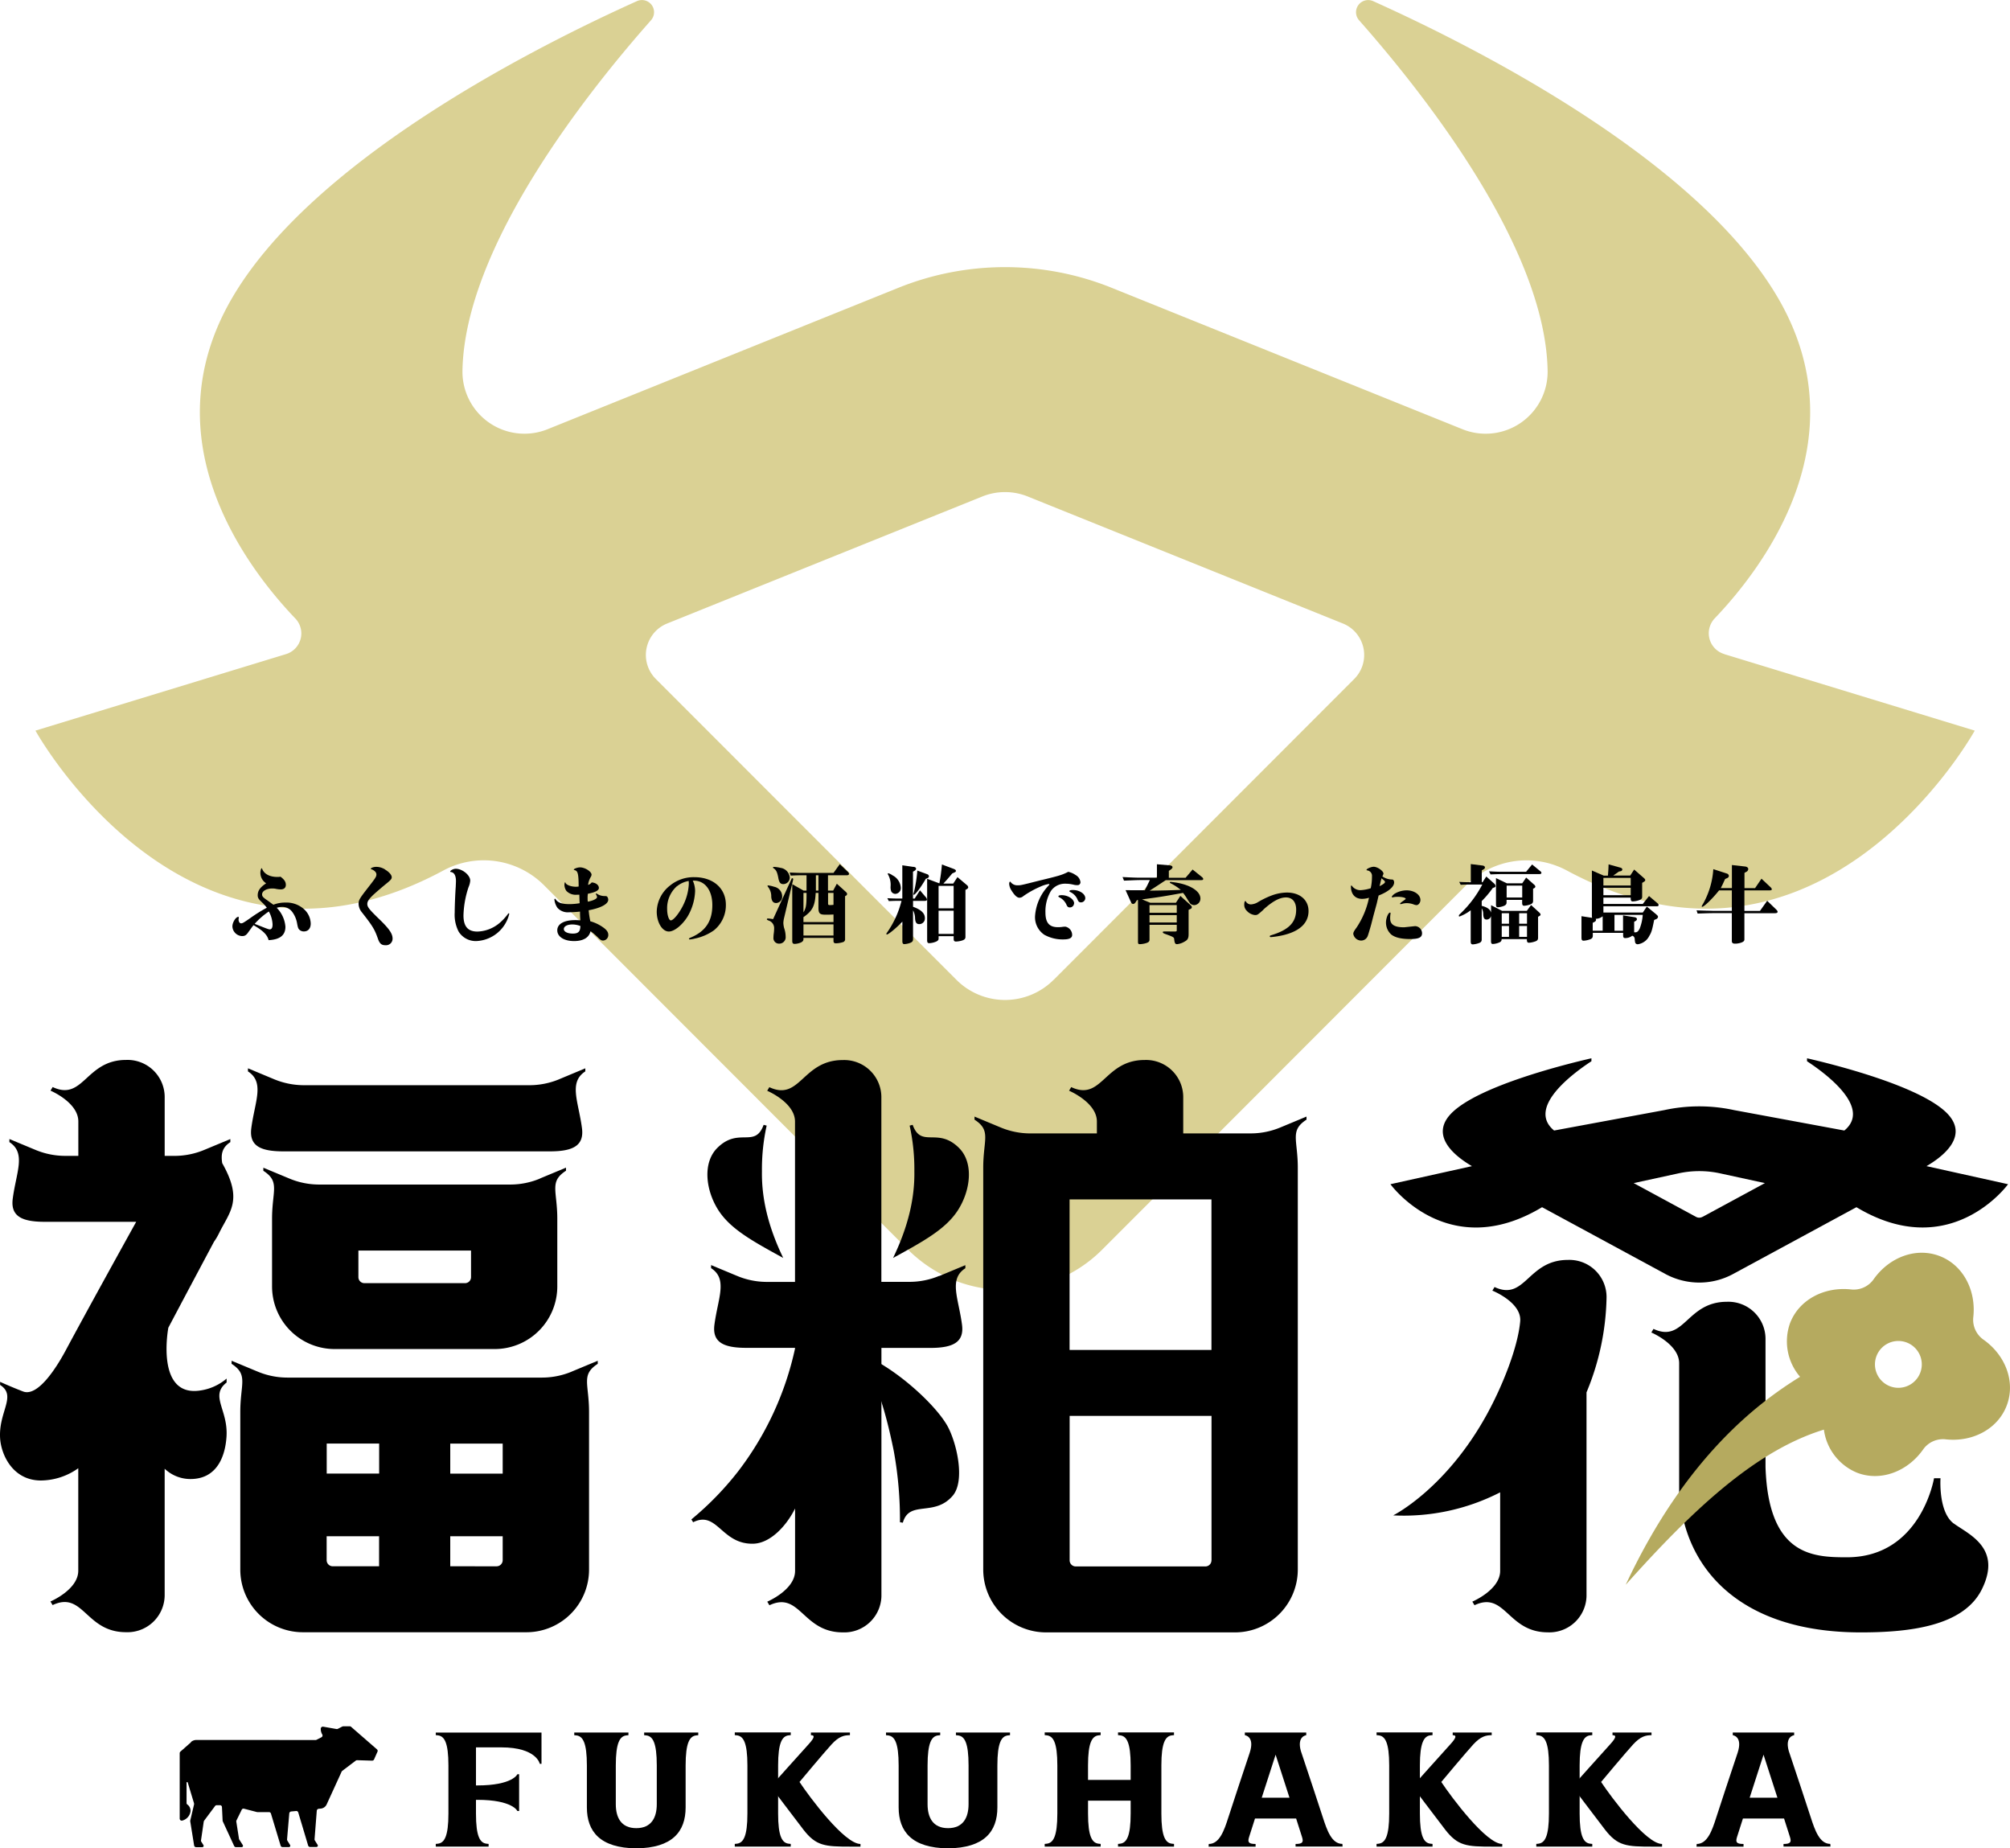 <svg xmlns="http://www.w3.org/2000/svg" width="488.556" height="449.164" viewBox="0 0 488.556 449.164">
  <g id="logo" transform="translate(0.005 -0.005)">
    <g id="グループ_21" data-name="グループ 21" transform="translate(-0.005 0.005)">
      <path id="パス_312" data-name="パス 312" d="M415.865,158.934a5.268,5.268,0,0,1-2.291-8.657c12-12.571,35.2-43.267,15.658-77.4C409.8,38.952,355.476,11.486,330.557.284a2.951,2.951,0,0,0-3.421,4.647c15.61,17.663,45.32,55.138,45.829,85.2a15.065,15.065,0,0,1-20.7,14.178L267.017,69.95a69.292,69.292,0,0,0-25.938-5.028h0a69.352,69.352,0,0,0-25.938,5.028L129.9,104.306a15.065,15.065,0,0,1-20.7-14.178c.509-30.075,30.2-67.55,45.829-85.2A2.951,2.951,0,0,0,151.6.284C126.682,11.5,72.371,38.968,52.926,72.91c-19.541,34.133,3.644,64.829,15.658,77.4a5.255,5.255,0,0,1-2.291,8.657L5.41,177.552s37.172,67.343,99.121,34.006a20.72,20.72,0,0,1,24.506,3.58l88.093,88.173a34.274,34.274,0,0,0,12.492,8.147,33.383,33.383,0,0,0,35.04-7.75l88.491-88.571a20.768,20.768,0,0,1,24.506-3.58c61.933,33.337,99.121-34.006,99.121-34.006L415.9,158.966ZM252.9,238.1a16.7,16.7,0,0,1-23.646,0L156.2,165a8.24,8.24,0,0,1,2.753-13.478l76.62-30.871a14.75,14.75,0,0,1,11.012,0l76.62,30.871A8.241,8.241,0,0,1,325.958,165l-73.04,73.1Z" transform="translate(3.206 -0.005)" fill="#dad194" fill-rule="evenodd"/>
      <g id="グループ_20" data-name="グループ 20" transform="translate(0 209.978)">
        <g id="グループ_11" data-name="グループ 11" transform="translate(56.482)">
          <path id="パス_313" data-name="パス 313" d="M36.986,144.948c0,.621.255,1.034.637,1.034.334,0,.6-.159,2.148-1.225a36,36,0,0,1,4.09-2.562,8.313,8.313,0,0,0-1.114-1.257c-.907-.843-1.1-1.162-1.1-1.782,0-1.1.6-1.941,2.053-2.9a3.02,3.02,0,0,1-1.4-2.578c0-.493.159-1.082.334-1.082.048,0,.064.048.08.111.461,1.257,1.814,2.005,3.724,2.005a3.957,3.957,0,0,0,.748-.064c.923.684,1.3,1.241,1.3,1.989,0,.7-.461,1.1-1.241,1.1a6.264,6.264,0,0,1-1.289-.159,4.239,4.239,0,0,0-.764-.064c-1.4,0-2.482.621-2.482,1.432,0,.477.223.732,1.289,1.464.875.621.907.668,1.464,1.05a7.82,7.82,0,0,1,2.88-.525,6.4,6.4,0,0,1,4.631,1.671,4.886,4.886,0,0,1,1.559,3.437c0,1.225-.668,1.91-1.671,1.91a1.569,1.569,0,0,1-1.162-.493c-.223-.271-.3-.493-.477-1.448a6.511,6.511,0,0,0-1.241-2.88A2.943,2.943,0,0,0,47.568,142a4.166,4.166,0,0,0-1.3.207,7.374,7.374,0,0,1,2.116,4.6c0,2.069-1.321,3.119-4.09,3.262-.318-1.289-1.321-2.291-3.66-3.644-.255.318-.3.366-.525.684-.143.191-.3.43-.668.923-.557.827-.907,1.05-1.591,1.05a2.459,2.459,0,0,1-2.355-2.355c0-.987.843-2.323,1.448-2.323.064,0,.1.016.1.08a.512.512,0,0,1-.016.127v.334Zm3.93,1.162c3.167,1.257,3.389,1.337,3.676,1.337.43,0,.668-.4.668-1.178a7.13,7.13,0,0,0-.907-3.167,18.178,18.178,0,0,0-3.437,2.992Z" transform="translate(-35.49 -131.582)"/>
          <path id="パス_314" data-name="パス 314" d="M61.215,133.048c.987.6,1.607,1.3,1.607,1.862,0,.414-.255.7-1.257,1.512-.907.732-2.53,2.116-3.246,2.785-1.034.987-1.432,1.575-1.432,2.2,0,.732.461,1.3,2.578,3.374,2.689,2.562,3.564,3.8,3.564,5.044a1.59,1.59,0,0,1-1.734,1.607c-.971,0-1.432-.4-1.846-1.639-.78-2.212-1.257-3.023-3.915-6.4a3.336,3.336,0,0,1-.764-2.021c0-.891.207-1.257,2.212-3.835,1.925-2.466,2.116-2.753,2.116-3.326,0-.493-.493-.987-1.225-1.241-.1-.048-.143-.064-.143-.111,0-.223.732-.477,1.337-.477a4.122,4.122,0,0,1,2.132.636Z" transform="translate(-24.09 -131.712)"/>
          <path id="パス_315" data-name="パス 315" d="M83.113,143.644a8.608,8.608,0,0,1-7.829,6.588,4.874,4.874,0,0,1-4.472-2.291,8.968,8.968,0,0,1-.955-4.631c0-1.193.1-4.153.255-6.317.016-.541.048-.987.048-1.337,0-1.337-.43-2.116-1.289-2.2-.064-.016-.111-.048-.111-.08-.016-.286.764-.7,1.353-.7,1.607,0,3.517,1.544,3.517,2.88a4.658,4.658,0,0,1-.4,1.559,23.5,23.5,0,0,0-1.241,6.89c0,2.689,1.082,3.93,3.389,3.93a8.75,8.75,0,0,0,5.172-1.91,12.637,12.637,0,0,0,2.26-2.387c.08-.111.143-.143.191-.143a.129.129,0,0,1,.111.143Z" transform="translate(-15.818 -131.534)"/>
          <path id="パス_316" data-name="パス 316" d="M90.727,139.1c-.255.016-.4.016-.557.016a3.187,3.187,0,0,1-2.562-.907,2.684,2.684,0,0,1-.493-1.448c0-.334.08-.668.159-.668.048,0,.064.016.1.127.191.509,1.353.955,2.562.955a3.186,3.186,0,0,0,.637-.064c-.016-3.167-.207-3.8-1.034-3.994-.1-.016-.143-.048-.143-.111,0-.207.907-.541,1.512-.541,1.193,0,2.8,1.018,2.8,1.782a1.321,1.321,0,0,1-.223.6,4.9,4.9,0,0,0-.621,1.878,1.667,1.667,0,0,0,.875-.6c1.018.064,1.75.637,1.75,1.353,0,.6-.891,1.05-2.673,1.4a5.952,5.952,0,0,0-.064,1.193,2.731,2.731,0,0,0,.064.732c1.4-.286,2.228-.732,2.228-1.13a1.474,1.474,0,0,0-.223-.573c-.08-.127-.08-.143-.08-.159a.157.157,0,0,1,.159-.127.253.253,0,0,1,.143.08,3.373,3.373,0,0,0,1.8.541c.4,0,.525.016.668.159a1.231,1.231,0,0,1,.255.732c0,1.05-1.814,2.021-4.758,2.562a20.93,20.93,0,0,0,.4,2.673A10,10,0,0,1,96.455,147c.907.621,1.321,1.193,1.321,1.846a1.337,1.337,0,0,1-1.257,1.4c-.4,0-.637-.143-1.1-.573a15.653,15.653,0,0,0-1.957-1.7c-.35,1.544-1.75,2.4-4.01,2.4-2.419,0-4.074-1.05-4.074-2.61s1.655-2.482,4.344-2.482c.35,0,.43,0,1.257.048-.064-.923-.08-1.384-.08-2.116a25.724,25.724,0,0,1-2.626.159,3.376,3.376,0,0,1-2.832-1.05,4.2,4.2,0,0,1-.764-2.069.147.147,0,0,1,.143-.159c.064,0,.08.016.143.111.541.843,1.528,1.193,3.421,1.193a15.253,15.253,0,0,0,2.435-.223c-.048-.7-.048-.971-.08-2.069Zm-1.735,7.24c-1.193,0-2.021.461-2.021,1.114s.891,1.1,2.2,1.1,1.814-.493,1.814-1.846A5.743,5.743,0,0,0,88.992,146.336Z" transform="translate(-6.405 -131.664)"/>
          <path id="パス_317" data-name="パス 317" d="M109.078,134.819a6.038,6.038,0,0,1,.557,2.53,13.147,13.147,0,0,1-1.782,6.095c-1.3,2.132-3.262,3.724-4.6,3.724-1.607,0-2.944-2.212-2.944-4.853a8.273,8.273,0,0,1,3.183-6.286,9.066,9.066,0,0,1,5.951-2.069c4.6,0,7.67,2.705,7.67,6.715a7.818,7.818,0,0,1-2.912,6.206,12.39,12.39,0,0,1-4.662,2.005,6.979,6.979,0,0,1-1.178.207.2.2,0,0,1-.223-.191q0-.08.4-.255c3.628-1.512,5.283-3.994,5.283-7.909,0-3.58-1.782-5.935-4.471-5.935h-.286Zm-3.883,1.353a7.118,7.118,0,0,0-2.355,5.6c0,1.384.43,2.689.891,2.689.684,0,2.212-1.957,3.151-3.994a12.94,12.94,0,0,0,1.225-4.853c0-.191,0-.255-.016-.525l-.016-.207a6.187,6.187,0,0,0-2.848,1.289Z" transform="translate(2.837 -130.777)"/>
          <path id="パス_318" data-name="パス 318" d="M123.113,135.534a.268.268,0,0,1,.207-.143.221.221,0,0,1,.207.191v.127l-2.228,9.42a6.109,6.109,0,0,0-.159,1.13,5.489,5.489,0,0,0,.191,1.241,6.473,6.473,0,0,1,.366,2.069,1.549,1.549,0,0,1-1.591,1.719,1.343,1.343,0,0,1-1.369-1.528,6.318,6.318,0,0,1,.064-.891,9.98,9.98,0,0,0,.1-1.289,1.936,1.936,0,0,0-1.4-1.925c-.3-.143-.366-.191-.366-.286,0-.127.1-.191.255-.191a9.108,9.108,0,0,1,1.257.159l4.487-9.8Zm-4.265,1.925a2.4,2.4,0,0,1,2.005,2.323,1.536,1.536,0,0,1-1.464,1.639c-.732,0-1.1-.493-1.193-1.512a3.634,3.634,0,0,0-.764-2.387c-.111-.143-.143-.207-.143-.271a.129.129,0,0,1,.143-.111,6.639,6.639,0,0,1,1.432.318Zm1.735-4.567a2.609,2.609,0,0,1,2.116,2.355,1.586,1.586,0,0,1-1.559,1.575c-.732,0-1.034-.4-1.241-1.607-.271-1.368-.509-1.846-1.193-2.291a.152.152,0,0,1-.08-.143c0-.08.064-.143.191-.143a8.833,8.833,0,0,1,1.782.271Zm5.506,5.506h.684v-3.724h-.525c-1.384,0-1.655,0-3.326.08l-.255-.748c1.814.08,2.323.1,3.58.1h7.081l1.528-2.132,1.941,1.846a.762.762,0,0,1,.3.525c0,.207-.207.334-.573.334h-4.535V138.4h1.257l.891-1.671,2.132,1.925c.271.255.366.4.366.573a.486.486,0,0,1-.334.43l-.159.111v10.391a.7.7,0,0,1-.573.78,6.182,6.182,0,0,1-1.607.27c-.477,0-.637-.159-.637-.621v-.7h-7.3v.318c0,.366-.191.6-.637.812a4.306,4.306,0,0,1-1.464.334c-.477,0-.621-.191-.621-.748V136.839l2.785,1.575Zm7.24,7.654v-1.846c-.955.048-1.4.048-1.941.048-1.4,0-1.719-.3-1.719-1.734v-3.564H129c-.159,3.167-.764,4.36-2.976,5.9v1.193Zm-7.3-2.355c.637-1.1.748-1.734.748-4.742h-.748Zm7.3,5.617V146.61h-7.3v2.705ZM129.049,138.4h.621v-3.724h-.621Zm2.96,3.119c0,.334.08.4.477.4a6.759,6.759,0,0,0,.843-.064v-2.9h-1.321Z" transform="translate(12.782 -131.954)"/>
          <path id="パス_319" data-name="パス 319" d="M141.984,132.593c.4.048.621.207.621.461,0,.191-.127.35-.4.525l-.35.191v6.54h.414l1.289-2.005,1.368,1.607a1.161,1.161,0,0,1,.334.637c0,.207-.191.318-.541.318h-2.848V142.3c1.941.7,2.88,1.575,2.88,2.753a1.37,1.37,0,0,1-1.353,1.464c-.668,0-.955-.366-1.034-1.353a4.241,4.241,0,0,0-.493-2v7.018c0,.477-.207.732-.78.923a4.745,4.745,0,0,1-1.321.271c-.366,0-.493-.207-.493-.764v-4.694c-1.384,1.464-3.374,3.119-3.771,3.119a.137.137,0,0,1-.127-.127c0-.064.048-.143.159-.318a23.171,23.171,0,0,0,3.533-7.734h-.684c-.843,0-1.321.016-2.4.064l-.366-.7c1.384.064,1.989.08,2.769.08h.875v-8.084l2.737.4Zm-5.013,2.116a3.633,3.633,0,0,1,1.925,2.944,1.409,1.409,0,0,1-1.321,1.512,1.152,1.152,0,0,1-1.018-.637,3.122,3.122,0,0,1-.143-1.178,5.114,5.114,0,0,0-.557-2.769c-.127-.207-.127-.223-.127-.286,0-.08.064-.127.143-.143a3.643,3.643,0,0,1,1.1.573Zm8.4-.3a.584.584,0,0,1,.366.493.523.523,0,0,1-.286.414l-.493.207c-1.114,1.973-2.546,3.867-2.9,3.867-.064,0-.1-.064-.1-.127a1.852,1.852,0,0,1,.127-.493,32.512,32.512,0,0,0,.827-5.267l2.466.907Zm2.9,2.228a43.849,43.849,0,0,0,.621-4.615l2.8,1.05c.43.159.6.318.6.493,0,.207-.064.271-.541.477l-.35.159c-1.162,1.384-1.289,1.528-2.116,2.419l-.048.048h2.4l1.034-1.575,2.275,1.925a.76.76,0,0,1,.334.557c0,.159-.127.334-.4.477l-.271.143v11.441c0,.461-.255.7-.907.891a5.684,5.684,0,0,1-1.4.223c-.4,0-.557-.191-.557-.637v-.668h-3.66v.6c0,.3-.159.493-.557.7a4.845,4.845,0,0,1-1.719.4c-.4,0-.509-.191-.509-.764V135.5l2.976,1.114Zm3.469.589h-3.66v5.458h3.66Zm-3.66,6.031V148.9h3.66v-5.649Z" transform="translate(23.573 -131.925)"/>
          <path id="パス_320" data-name="パス 320" d="M168.477,133.14a4.884,4.884,0,0,1,1.814.78,2.288,2.288,0,0,1,1.178,1.7.7.7,0,0,1-.732.764,3.686,3.686,0,0,1-.812-.08,8.185,8.185,0,0,0-2.085-.271,4.126,4.126,0,0,0-3.58,1.814,9.684,9.684,0,0,0-1.3,5.188c0,2.482.923,3.564,3.055,3.564a8.291,8.291,0,0,0,.875-.048,6.091,6.091,0,0,1,.923-.08,2.07,2.07,0,0,1,1.639,2c0,.764-.684,1.1-2.148,1.1a9.118,9.118,0,0,1-4.615-1.13,5.144,5.144,0,0,1-2.26-4.487,11.9,11.9,0,0,1,3.294-7.463c.143-.159.191-.223.191-.286s-.064-.1-.159-.1a7.958,7.958,0,0,0-1.941.6,23.268,23.268,0,0,0-4.2,2.323,1.505,1.505,0,0,1-.971.414c-.573,0-1.193-.573-1.941-1.782a3.2,3.2,0,0,1-.557-1.575c0-.286.1-.557.223-.557.064,0,.08.048.223.207a2,2,0,0,0,1.639.684c.732,0,.732,0,5.331-1.162,4.678-1.13,5.331-1.321,6.731-2.005l.191-.1Zm1.432,7.7a1,1,0,0,1-.987.955c-.43,0-.636-.159-.843-.637a3.627,3.627,0,0,0-1.607-1.75c-.3-.159-.366-.207-.366-.318,0-.159.3-.271.812-.271,1.559,0,3.023.987,3.023,2.021Zm2.737-1.289a1.05,1.05,0,0,1-1.034,1.018c-.414,0-.621-.143-.827-.637a3.573,3.573,0,0,0-1.719-1.846c-.207-.08-.286-.159-.286-.255,0-.159.334-.271.843-.271C171.214,137.564,172.647,138.487,172.647,139.553Z" transform="translate(34.666 -131.262)"/>
          <path id="パス_321" data-name="パス 321" d="M184.429,141.347l1.082-1.671,2.355,2.116c.366.334.43.43.43.637a.457.457,0,0,1-.318.414l-.461.223v5.856c0,1.05-.207,1.448-.987,1.862a4.409,4.409,0,0,1-1.814.621c-.461,0-.6-.255-.7-1.178-.016-.477-.207-.6-2.148-1.289-.493-.191-.621-.271-.621-.43,0-.191.048-.191.955-.191.4,0,.7,0,1.193.016h.43c.748,0,.812-.016.812-.35v-1.289h-6.62v3.58c0,.461-.191.668-.827.875a5.9,5.9,0,0,1-1.5.255c-.4,0-.477-.127-.477-.6V140.662l-.271.064-.271.43c-.191.318-.414.477-.637.477s-.4-.143-.541-.477l-1.3-2.88c.827.016,1.369.016,1.544.016h2.705l.43.016c.414-.812.573-1.13,1.225-2.482h-2.148c-1.018,0-1.925.048-4.137.143l-.35-.875c2.387.127,3.374.159,4.487.159h3.867V131.99l3.087.255c.461.048.7.207.7.477,0,.159-.127.334-.414.541l-.477.334v1.671h4.074l1.7-2.005,2.291,1.846c.207.191.286.286.286.461,0,.191-.143.271-.461.271h-8.625c-2.435,1.607-2.848,1.878-3.93,2.562,3.246-.048,4.9-.08,7.559-.191a12.514,12.514,0,0,0-2.4-1.575c-.207-.111-.255-.143-.255-.223a.147.147,0,0,1,.159-.143h.1s.143.016.334.048c3.978.414,6.843,2.085,6.843,3.994a1.585,1.585,0,0,1-1.512,1.607,1.4,1.4,0,0,1-.987-.414,12.894,12.894,0,0,1-.764-1.178,12.31,12.31,0,0,0-.955-1.384c-4.885.891-6.142,1.082-9.977,1.575l2.005.827h6.19Zm.207,2.435V141.9h-6.62v1.878Zm-6.62,2.355h6.62v-1.8h-6.62Z" transform="translate(44.907 -131.942)"/>
          <path id="パス_322" data-name="パス 322" d="M194.712,140.479c-1.368,1.225-1.464,1.3-2.053,1.3a3.12,3.12,0,0,1-1.989-1.034,2,2,0,0,1-.621-1.464c0-.541.1-.907.286-.907.048,0,.064.048.111.111a1.394,1.394,0,0,0,1.257.7,3.686,3.686,0,0,0,1.719-.573,20.817,20.817,0,0,1,3.2-1.559,11.094,11.094,0,0,1,3.787-.748c3.167,0,5.267,1.8,5.267,4.5,0,2.88-2.116,4.9-6.142,5.856a21.147,21.147,0,0,1-3.023.477c-.143,0-.255-.064-.255-.191s.08-.191.35-.271c4.265-1.289,6.063-3.119,6.063-6.222,0-1.862-.923-2.96-2.482-2.96s-3.326.987-5.506,2.976Z" transform="translate(55.898 -129.388)"/>
          <path id="パス_323" data-name="パス 323" d="M206.509,136.953a.124.124,0,0,1,.064.048,2.512,2.512,0,0,0,2.228,1.05,9.683,9.683,0,0,0,2.355-.461,12.8,12.8,0,0,0,.3-2.88,1.323,1.323,0,0,0-1.1-1.448c-.159-.016-.223-.048-.223-.143,0-.255,1.13-.748,1.734-.748.939,0,2.387,1.034,2.387,1.671a2.841,2.841,0,0,1-.271.668,4.261,4.261,0,0,0,2.4.764c.255,0,.461.3.461.7,0,1.082-1.432,2.276-3.771,3.183-.271,1.114-.43,1.91-.525,2.212l-.732,2.689-.541,2.116q-.7,2.482-.891,2.912a1.69,1.69,0,0,1-1.559,1.018,1.962,1.962,0,0,1-1.91-1.607c0-.366.159-.7.812-1.575a20.512,20.512,0,0,0,3.008-7.224,5.592,5.592,0,0,1-1.7.271c-1.671,0-2.689-1.146-2.689-2.976,0-.159.016-.223.08-.271h.048Zm7.145-1.337c-.08.334-.159.668-.223.987a3.017,3.017,0,0,0-.127.477c.971-.477,1.321-.764,1.321-1.034,0-.1-.127-.271-.35-.461-.255-.207-.334-.255-.509-.414-.048.223-.08.4-.1.43ZM221.96,146.8a1.753,1.753,0,0,1,1.671,1.7c0,1.05-.764,1.432-2.912,1.432s-3.676-.366-4.615-1.13a3.914,3.914,0,0,1-1.241-2.9c0-1.05.557-2.4.987-2.4a.153.153,0,0,1,.127.143.6.6,0,0,1-.016.159,6.494,6.494,0,0,0-.08,1.13c0,1.5,1.05,2.148,3.389,2.148l2.689-.286Zm-5.251-7.049a.852.852,0,0,1-.286.064.153.153,0,0,1-.143-.127c0-.143.286-.477.668-.748a5.787,5.787,0,0,1,2.912-.843c1.862,0,3.374,1.05,3.374,2.355,0,.637-.461,1.241-.955,1.241a2.076,2.076,0,0,1-.621-.143,4.736,4.736,0,0,0-1.671-.334,3.833,3.833,0,0,0-1.289.191c-.143.016-.207.048-.271.048-.1,0-.143-.048-.143-.111q0-.127.6-.557c.732-.525.764-.541.764-.637,0-.255-.875-.477-1.925-.477a6.346,6.346,0,0,0-1.018.08Z" transform="translate(65.536 -131.718)"/>
          <path id="パス_324" data-name="パス 324" d="M230.659,141.953l2.689,1.384h6l1.034-1.432,2.085,1.91a.707.707,0,0,1,.223.43c0,.159-.064.223-.525.477l-.08.048v5.124c0,.477-.223.732-.827.907a5.4,5.4,0,0,1-1.369.271c-.4,0-.525-.191-.525-.764V150.2h-6.142a.744.744,0,0,1-.509.78,4.5,4.5,0,0,1-1.607.4c-.35,0-.461-.191-.461-.764v-6.063a1.082,1.082,0,0,1-1.05.891c-.557,0-.78-.334-.843-1.289a2.6,2.6,0,0,0-.366-1.432v7.574c0,.477-.223.732-.812.907a5.2,5.2,0,0,1-1.337.271c-.4,0-.525-.191-.525-.764v-7.527a10.48,10.48,0,0,1-2.753,1.528c-.08,0-.127-.08-.127-.223,0-.1.08-.223.271-.4a26.712,26.712,0,0,0,5.426-7.161h-2.848c-.843,0-1.321.016-2.4.064l-.366-.7c1.241.064,1.448.064,2.817.08V131.96l2.817.35c.4.048.621.223.621.477,0,.191-.127.35-.4.493l-.366.207v2.88h.191l.907-1.384,1.957,1.75a.944.944,0,0,1,.286.557c0,.207-.127.3-.477.414l-.191.064a23.948,23.948,0,0,1-2.689,3.183v1.162c1.289.3,2.132.907,2.276,1.671v-1.862Zm-.493-8.227c1.734.08,2.085.111,3.58.111h5.426l1.464-1.782,1.989,1.639a.552.552,0,0,1,.271.414c0,.191-.191.286-.525.286h-8.625c-1.162,0-1.671.016-3.214.08Zm4.36,2.912h3.708l.955-1.4,1.941,1.719a.772.772,0,0,1,.3.493c0,.127-.127.286-.35.4l-.207.1v2.96c0,.461-.207.7-.812.907a5.05,5.05,0,0,1-1.353.271c-.366,0-.493-.207-.493-.764v-.668H234.43v.621c0,.461-.223.7-.812.907a4.88,4.88,0,0,1-1.3.271c-.35,0-.461-.191-.461-.764v-6.317l2.642,1.257Zm-1.273,7.272v2.546h1.766V143.91Zm0,3.1v2.642h1.766v-2.642Zm1.193-9.818v2.9h3.787v-2.9Zm3.039,6.715v2.546h1.91V143.91Zm0,3.1v2.642h1.91v-2.642Z" transform="translate(75.281 -131.96)"/>
          <path id="パス_325" data-name="パス 325" d="M244.313,148.677v.684c0,.477-.223.732-.843.923a5.5,5.5,0,0,1-1.384.271c-.4,0-.525-.207-.525-.764V144.6l2.578.4a4.709,4.709,0,0,1-.048-.493V133.5l2.88,1.241h1.018c.08-1.034.127-1.512.159-2.737l2.8.78c.35.08.541.255.541.461a.475.475,0,0,1-.43.43l-.4.08c-.684.493-.78.557-1.384.971h4.137l.955-1.464,2.276,1.989c.334.286.414.414.414.6,0,.143-.1.255-.334.4l-.414.255v3.389c0,.366-.143.557-.557.748a5.274,5.274,0,0,1-1.734.366c-.366,0-.493-.191-.493-.764v-.159h-6.636v1.544h9.564l1.528-1.925,2,1.7c.255.223.318.3.318.493,0,.207-.127.286-.4.286H246.891v1.528h9.579l.971-1.448,2.26,1.862c.35.318.461.43.461.621a.652.652,0,0,1-.43.557l-.509.223c-.477,2.4-.636,2.976-1.178,3.867a3.7,3.7,0,0,1-2.753,2.021.654.654,0,0,1-.668-.366,6.663,6.663,0,0,1-.127-.891.826.826,0,0,0-.6-.812,2.739,2.739,0,0,1-1.734.573c-.35,0-.477-.191-.477-.668v-.6h-7.352Zm2.419-4.074a2.756,2.756,0,0,1-1.719.637.374.374,0,0,1,.08.255c0,.207-.127.366-.4.509l-.4.207v1.91h2.419V144.6Zm6.795-9.309h-6.636v1.846h6.636Zm0,2.4h-6.636v1.814h6.636Zm.955,10.821c.573.048.827-.143,1.241-.923a11.612,11.612,0,0,0,.732-3.31H249.58v3.851h2.085v-3.724l2.753.43q.621.1.621.477c0,.191-.127.35-.4.493l-.271.143v2.562h.1Z" transform="translate(86.355 -131.936)"/>
          <path id="パス_326" data-name="パス 326" d="M263.23,143.8c-.621,0-.7,0-3.835.1l-.255-.78c.955.048,1.925.064,2.228.08.843.016,1.8.048,1.846.048h4.5v-4.981h-3.1c-1.639,2.053-3.644,3.994-4.121,3.994a.092.092,0,0,1-.1-.1c0-.08.016-.111.461-.875a19.721,19.721,0,0,0,2.355-8.179l3.326,1.082a.66.66,0,0,1,.461.573.632.632,0,0,1-.43.525l-.493.223-.191.414c-.255.557-.414.923-.477,1.05-.064.1-.207.4-.366.732h2.689v-5.6l3.23.366c.43.048.748.3.748.6a.8.8,0,0,1-.461.684l-.461.255v3.708h2.578l1.56-2.291,2.212,2.085a.853.853,0,0,1,.3.493c0,.191-.223.271-.748.271h-5.92v4.981h3.787l1.75-2.466,2.212,2.148c.207.207.318.366.318.525,0,.255-.223.35-.7.35h-7.368v6.365c0,.35-.191.557-.684.748a4.474,4.474,0,0,1-1.591.286c-.557,0-.78-.191-.78-.668V143.8h-4.5Z" transform="translate(96.75 -131.877)"/>
        </g>
        <g id="グループ_15" data-name="グループ 15" transform="translate(43.672 209.524)">
          <g id="グループ_14" data-name="グループ 14" transform="translate(62.251 1.496)">
            <path id="パス_327" data-name="パス 327" d="M124.738,276.578s5.872-7.034,7.734-9.07c1.862-2.053,3.167-2.276,4.5-2.276h0v-.652H127.49v.652c.939,0,.971.509-.525,2.164-1.941,2.132-9.245,10.3-9.245,10.3s5.235,6.97,7.956,10.5c3.071,3.962,5.2,4.121,11.521,4.121h2.339v-.652c-3.9,0-12.348-11.346-14.831-15.085Z" transform="translate(-36.31 -264.564)"/>
            <path id="パス_328" data-name="パス 328" d="M125.358,265.27l.477-.048v-.652H112.23v.652l.477.048c1.607.175,2.594,1.719,2.594,7.32v11.7c0,5.6-1,7.145-2.594,7.32l-.477.048v.652h13.605v-.652l-.477-.048c-1.607-.175-2.594-1.719-2.594-7.32v-11.7C122.764,266.989,123.767,265.445,125.358,265.27Z" transform="translate(-39.556 -264.57)"/>
            <g id="グループ_12" data-name="グループ 12" transform="translate(228.667)">
              <path id="パス_329" data-name="パス 329" d="M222.768,276.578s5.872-7.034,7.734-9.07,3.167-2.276,4.5-2.276h0v-.652H225.52v.652c.939,0,.971.509-.525,2.164-1.941,2.132-9.245,10.3-9.245,10.3s5.235,6.97,7.956,10.5c3.071,3.962,5.2,4.121,11.521,4.121h2.339v-.652c-3.9,0-12.348-11.346-14.831-15.085Z" transform="translate(-207.014 -264.564)"/>
              <path id="パス_330" data-name="パス 330" d="M223.388,265.27l.477-.048v-.652H210.26v.652l.477.048c1.607.175,2.594,1.719,2.594,7.32v11.7c0,5.6-1,7.145-2.594,7.32l-.477.048v.652h13.605v-.652l-.477-.048c-1.607-.175-2.594-1.719-2.594-7.32v-11.7C220.794,266.989,221.8,265.445,223.388,265.27Z" transform="translate(-210.26 -264.57)"/>
            </g>
            <g id="グループ_13" data-name="グループ 13" transform="translate(267.494)">
              <path id="パス_331" data-name="パス 331" d="M247.178,276.578s5.872-7.034,7.734-9.07,3.167-2.276,4.5-2.276h0v-.652H249.93v.652c.939,0,.971.509-.525,2.164-1.941,2.132-9.245,10.3-9.245,10.3s5.235,6.97,7.956,10.5c3.071,3.962,5.2,4.121,11.521,4.121h2.339v-.652c-3.9,0-12.348-11.346-14.831-15.085Z" transform="translate(-231.408 -264.564)"/>
              <path id="パス_332" data-name="パス 332" d="M247.788,265.27l.477-.048v-.652H234.66v.652l.477.048c1.607.175,2.594,1.719,2.594,7.32v11.7c0,5.6-1,7.145-2.594,7.32l-.477.048v.652h13.605v-.652l-.477-.048c-1.607-.175-2.594-1.719-2.594-7.32v-11.7C245.194,266.989,246.2,265.445,247.788,265.27Z" transform="translate(-234.66 -264.57)"/>
            </g>
            <path id="パス_333" data-name="パス 333" d="M66.56,264.57v.652l.477.048c1.607.175,2.594,1.719,2.594,7.32v11.7c0,5.6-1,7.145-2.594,7.32l-.477.048v.652H79.4v-.652l-.477-.048c-1.607-.175-2.594-1.719-2.594-7.32v-3.342h.334c8.593,0,9.739,2.721,9.739,2.721h.414v-8.943H86.4s-1.146,2.721-9.739,2.721H76.33V268.2H82.5c8.577,0,9.341,3.994,9.341,3.994h.414V264.6H66.56Z" transform="translate(-66.56 -264.57)"/>
            <path id="パス_334" data-name="パス 334" d="M190.52,265.27l.477-.048v-.652H177.392v.652l.477.048c1.607.175,2.594,1.719,2.594,7.32v3.517H170.1V272.59c0-5.6,1-7.145,2.594-7.32l.477-.048v-.652H159.57v.652l.477.048c1.607.175,2.594,1.719,2.594,7.32v11.7c0,5.6-1,7.145-2.594,7.32l-.477.048v.652h13.605v-.652l-.477-.048c-1.607-.175-2.594-1.719-2.594-7.32v-3.135h10.359v3.135c0,5.6-1,7.145-2.594,7.32l-.477.048v.652H191v-.652l-.477-.048c-1.607-.175-2.594-1.719-2.594-7.32v-11.7C187.927,266.989,188.929,265.445,190.52,265.27Z" transform="translate(-11.565 -264.57)"/>
            <path id="パス_335" data-name="パス 335" d="M104.7,264.58v.652l.477.048c1.607.175,2.594,1.719,2.594,7.32V282c0,3.23-1.3,5.824-4.981,5.824s-4.981-2.578-4.981-5.824v-9.4c0-5.6,1-7.145,2.594-7.32l.477-.048v-.652H87.71v.652l.477.048c1.607.175,2.594,1.719,2.594,7.32v10.184c0,5.872,3.23,9.866,12,9.945,8.768-.08,12-4.058,12-9.945V272.6c0-5.6,1-7.145,2.594-7.32l.477-.048v-.652H104.673Z" transform="translate(-54.054 -264.564)"/>
            <path id="パス_336" data-name="パス 336" d="M152.325,264.58v.652l.477.048c1.607.175,2.594,1.719,2.594,7.32V282c0,3.23-1.3,5.824-4.981,5.824s-4.981-2.578-4.981-5.824v-9.4c0-5.6,1-7.145,2.594-7.32l.477-.048v-.652H135.33v.652l.477.048c1.607.175,2.594,1.719,2.594,7.32v10.184c0,5.872,3.23,9.866,12,9.945,8.768-.08,12-4.058,12-9.945V272.6c0-5.6,1-7.145,2.594-7.32l.477-.048v-.652H152.293Z" transform="translate(-25.898 -264.564)"/>
            <path id="パス_337" data-name="パス 337" d="M205.748,291.648v.652h11.425l-.048-.652c-2.594,0-3.724-3.278-4.742-6.413-.891-2.769-3.628-11.012-5.363-16.2-.971-3.564,1.321-3.8,1.321-3.8v-.652H193.416v.652s2.5.255,1.178,4.281c-1.734,5.2-4.344,13.049-5.2,15.738-1,3.135-2.148,6.413-4.742,6.413l-.048.652h11.425v-.652c-1.75,0-1.957-.461-1.591-1.655.127-.43.684-2.164,1.448-4.535h9.993c.764,2.371,1.321,4.105,1.448,4.535.366,1.193.159,1.655-1.591,1.655Zm-8.227-11.219c1.146-3.549,2.387-7.431,3.374-10.455.987,3.039,2.228,6.922,3.374,10.455h-6.747Z" transform="translate(3.235 -264.564)"/>
            <path id="パス_338" data-name="パス 338" d="M280.278,291.648v.652H291.7l-.048-.652c-2.594,0-3.724-3.278-4.742-6.413-.891-2.769-3.628-11.012-5.363-16.2-.971-3.564,1.321-3.8,1.321-3.8v-.652H267.946v.652s2.5.255,1.178,4.281c-1.735,5.2-4.344,13.049-5.2,15.738-1,3.135-2.148,6.413-4.742,6.413l-.048.652h11.425v-.652c-1.75,0-1.957-.461-1.591-1.655.127-.43.684-2.164,1.448-4.535h9.993c.764,2.371,1.321,4.105,1.448,4.535.366,1.193.159,1.655-1.591,1.655Zm-8.227-11.219c1.146-3.549,2.387-7.431,3.374-10.455.987,3.039,2.228,6.922,3.374,10.455Z" transform="translate(47.303 -264.564)"/>
          </g>
          <path id="パス_339" data-name="パス 339" d="M30.161,267.465a2.045,2.045,0,0,1,1.321-.509H43.4l17.059.016a.509.509,0,0,0,.223-.048l1.209-.621a.49.49,0,0,0,.207-.684,2.615,2.615,0,0,1-.366-1.384.515.515,0,0,1,.589-.509l3.246.573a.541.541,0,0,0,.318-.048L67,263.678a.973.973,0,0,1,.223-.048h1.544a.514.514,0,0,1,.334.127l6.286,5.474a.487.487,0,0,1,.127.589l-.827,1.862a.507.507,0,0,1-.477.3l-3.644-.111a.574.574,0,0,0-.318.1l-3.278,2.482a.736.736,0,0,0-.159.191l-3.644,7.972a1.759,1.759,0,0,1-1.432,1.018l-.509.048a.524.524,0,0,0-.461.462l-.541,6.938a.48.48,0,0,0,.08.3l.668,1.066a.329.329,0,0,1-.271.509H59.138a.492.492,0,0,1-.477-.366l-2.4-8.02a.488.488,0,0,0-.525-.35l-1.193.111a.524.524,0,0,0-.461.461l-.541,6.317a.559.559,0,0,0,.08.318l.652,1.05a.329.329,0,0,1-.271.509H52.455a.5.5,0,0,1-.477-.35l-2.355-7.8a.5.5,0,0,0-.477-.35H46.329a.511.511,0,0,1-.127-.016l-3.119-.812a.478.478,0,0,0-.573.271L41.252,286.5a.49.49,0,0,0-.048.3l.668,4.265h0l.907,1.432a.329.329,0,0,1-.271.509H41.141a.513.513,0,0,1-.461-.286l-2.753-5.967a.793.793,0,0,1-.048-.191l-.159-3.278a.482.482,0,0,0-.493-.477h-.764a.513.513,0,0,0-.414.191l-2.657,3.564a1.105,1.105,0,0,0-.1.223l-.668,4.567a.425.425,0,0,0,.08.334l.509.812a.329.329,0,0,1-.271.509h-1.5a.485.485,0,0,1-.493-.43l-.939-5.84v-.191l.923-3.915a.771.771,0,0,0,0-.271L29.4,277.283a.147.147,0,0,0-.286.048v4.933a.454.454,0,0,0,.191.382,1.816,1.816,0,0,1,.764,1.655,2.677,2.677,0,0,1-2.005,2.244.5.5,0,0,1-.621-.493V270.17a.508.508,0,0,1,.175-.382l2.594-2.291Z" transform="translate(-27.44 -263.63)"/>
        </g>
        <g id="グループ_19" data-name="グループ 19" transform="translate(0 47.197)">
          <g id="グループ_16" data-name="グループ 16" transform="translate(168.047 0.414)">
            <path id="パス_340" data-name="パス 340" d="M223.195,178.27a18.768,18.768,0,0,1-7.224,1.448H199.58v-8.609a9.037,9.037,0,0,0-9.389-9.229c-9.834,0-10.312,10.1-17.838,6.588l-.525.875s6.763,2.848,6.763,7.479v2.9H162.424a18.768,18.768,0,0,1-7.224-1.448l-6.349-2.642v.748c4.121,2.657,2.116,4.837,2.116,11.664v.7h0V285.7a15.28,15.28,0,0,0,15.276,15.276h45.908A15.28,15.28,0,0,0,227.427,285.7V188.741h0v-.7c0-6.827-2-9.007,2.116-11.664v-.748l-6.349,2.642Zm-16.756,105.2a1.477,1.477,0,0,1-1.48,1.48H173.451a1.477,1.477,0,0,1-1.48-1.48v-35.1h34.483v35.1Zm0-51.128H171.955V195.758h34.483Z" transform="translate(-80.027 -161.88)"/>
            <path id="パス_341" data-name="パス 341" d="M165.83,214.339a18.768,18.768,0,0,1-7.224,1.448h-6.827V171.119a9.037,9.037,0,0,0-9.389-9.229c-9.834,0-10.312,10.1-17.838,6.588l-.525.875s6.763,2.848,6.763,7.479V215.8h-6.827a18.769,18.769,0,0,1-7.224-1.448l-6.349-2.642v.748c4.121,2.657,1.655,7.32.812,13.749-.557,4.265,2.212,5.617,7.75,5.617H130.79v.191a75.192,75.192,0,0,1-13.924,29.948A74.449,74.449,0,0,1,105.6,273.518l.43.684c5.872-2.912,6.843,5.394,14.608,5.219,4.153-.1,8.068-4.328,10.168-8.561v6.827h0v8.338c0,4.631-6.763,7.479-6.763,7.479l.525.875c7.511-3.517,8,6.588,17.838,6.588a9.027,9.027,0,0,0,9.389-9.229V242.632h0V231.843h11.839c5.538,0,8.307-1.353,7.75-5.617-.827-6.429-3.31-11.091.812-13.749v-.748l-6.349,2.642Z" transform="translate(-105.6 -161.874)"/>
            <path id="パス_342" data-name="パス 342" d="M110.74,192.562c-3.087-4.774-3.946-11.521-.286-15.165,5.188-5.172,9.15.191,11.266-5.617l.732.191a49.1,49.1,0,0,0-1.146,11.107c-.1,6.429,1.432,13.287,5.172,21.053-7.495-4.105-12.794-7.018-15.738-11.569Z" transform="translate(-104.152 -156.026)"/>
            <path id="パス_343" data-name="パス 343" d="M152.148,192.562c3.087-4.774,3.946-11.521.286-15.165-5.188-5.172-9.15.191-11.266-5.617l-.732.191a49.1,49.1,0,0,1,1.146,11.107c.1,6.429-1.432,13.287-5.172,21.053,7.495-4.105,12.794-7.018,15.738-11.569Z" transform="translate(-87.383 -156.026)"/>
            <path id="パス_344" data-name="パス 344" d="M152.4,224.087c2.276,3.962,4.535,13.446,1.368,17.138-4.487,5.219-10.55.939-12.11,6.54l-.7-.111a93.73,93.73,0,0,0-1.512-17.345c-1.575-7.718-3.676-15.865-7.893-23.519,7.893,3.023,17.79,11.982,20.862,17.329Z" transform="translate(-90.256 -135.326)"/>
          </g>
          <g id="グループ_17" data-name="グループ 17" transform="translate(0 0.398)">
            <path id="パス_345" data-name="パス 345" d="M107.452,180.977a18.768,18.768,0,0,1-7.224,1.448H53.794a18.768,18.768,0,0,1-7.224-1.448l-6.349-2.642v.748c4.121,2.657,2.116,4.837,2.116,11.664V207.17A15.219,15.219,0,0,0,57.565,222.4H96.44a15.219,15.219,0,0,0,15.229-15.229V190.732c0-6.827-2.005-9.007,2.116-11.664v-.748l-6.349,2.642ZM63.325,204.926v-6.461H90.7v6.461a1.46,1.46,0,0,1-1.464,1.464H64.789a1.46,1.46,0,0,1-1.464-1.464Z" transform="translate(23.789 -152.143)"/>
            <path id="パス_346" data-name="パス 346" d="M118.037,210.452a18.768,18.768,0,0,1-7.224,1.448H48.944a18.768,18.768,0,0,1-7.224-1.448L35.37,207.81v.748c4.121,2.657,2.116,4.837,2.116,11.664v38.334a15.219,15.219,0,0,0,15.229,15.229h54.31a15.219,15.219,0,0,0,15.229-15.229V220.222c0-6.827-2.005-9.007,2.116-11.664v-.748l-6.349,2.642Zm-46.8,24.776H58.491v-7.3H71.237v7.3Zm17.281-7.288h12.746v7.3H88.519ZM58.475,250.456H71.222v7.3H59.955a1.487,1.487,0,0,1-1.48-1.48Zm30.043,7.3v-7.3h12.746v5.824a1.487,1.487,0,0,1-1.48,1.48Z" transform="translate(20.921 -134.707)"/>
            <path id="パス_347" data-name="パス 347" d="M55.077,240.288V239.3a12.6,12.6,0,0,1-6.4,2.9c-10.98,1.687-7.765-15.244-7.765-15.26,4.121-7.8,8.5-16.008,11.091-20.878a14.386,14.386,0,0,0,1.146-1.91c2.642-5.426,6.015-8.1.859-17.2-.334-2.116-.064-3.787,1.973-5.108v-.748l-6.349,2.642a18.768,18.768,0,0,1-7.224,1.448H40.023V171.1a9.037,9.037,0,0,0-9.389-9.229c-9.834,0-10.312,10.1-17.838,6.588l-.525.875s6.763,2.848,6.763,7.479v8.37H15.852a18.768,18.768,0,0,1-7.224-1.448l-6.349-2.642v.748c4.121,2.657,1.655,7.32.812,13.749-.557,4.265,2.212,5.617,7.75,5.617H33.1c-3.549,6.4-12.428,22.453-17.138,31.253-2.291,4.281-6.811,11.346-10.359,9.977C2.692,241.323.019,240.1.019,240.1v.748c4.121,2.657-.382,6.445,0,12.921.239,4.058,3.087,10.3,9.93,10.3a15.849,15.849,0,0,0,9.07-2.976v24.9c0,4.631-6.763,7.479-6.763,7.479l.525.875c7.511-3.517,8,6.588,17.838,6.588a9.041,9.041,0,0,0,9.4-9.229V261.214a9.092,9.092,0,0,0,6.27,2.5c6.906,0,8.529-6.3,8.768-10.391.382-6.524-4.106-9.8,0-13.048Z" transform="translate(0.005 -161.87)"/>
            <path id="パス_348" data-name="パス 348" d="M113.52,165.807a18.867,18.867,0,0,1-7.256,1.448H51.491a18.986,18.986,0,0,1-7.256-1.448L37.87,163.15v.748c4.137,2.673,1.655,7.352.812,13.8-.557,4.281,2.212,5.633,7.781,5.633h64.813c5.569,0,8.338-1.368,7.781-5.633-.843-6.445-3.31-11.139.812-13.8v-.748l-6.365,2.657Z" transform="translate(22.399 -161.113)"/>
          </g>
          <g id="グループ_18" data-name="グループ 18" transform="translate(337.964)">
            <path id="パス_349" data-name="パス 349" d="M264.66,201.639a9.037,9.037,0,0,0-9.389-9.229c-9.834,0-10.311,10.1-17.838,6.588l-.525.875s7.177,2.864,6.763,7.479c-.573,6.365-4.328,15.738-8.1,22.6-10.009,18.2-22.771,24.538-22.771,24.538a51.268,51.268,0,0,0,26-5.6v19.079c0,4.631-6.763,7.479-6.763,7.479l.525.875c7.511-3.517,8,6.588,17.838,6.588a9.027,9.027,0,0,0,9.389-9.229V224.6a62.618,62.618,0,0,0,4.869-22.946Z" transform="translate(-212.132 -143.414)"/>
            <path id="パス_350" data-name="パス 350" d="M325.747,252.7c-3.8-2.8-3.23-11.012-3.23-11.012h-1.575s-3.167,19.207-21.18,19.207c-8.338,0-19.079-.414-19.78-21.96v-30.9a9.037,9.037,0,0,0-9.389-9.229c-9.834,0-10.312,10.1-17.838,6.588l-.525.875s6.763,2.848,6.763,7.479v29.089h0v2.4h.08c1.05,17.711,14.051,33.91,44.063,33.91,11.791,0,24.967-1.48,29.423-10.455,5.013-10.1-3.246-13.383-6.811-16.008Z" transform="translate(-188.817 -139.636)"/>
            <path id="パス_351" data-name="パス 351" d="M335.283,212.439a5.9,5.9,0,0,1-2.482-5.506c.716-6.492-2.482-12.651-8.227-14.831s-12.221.318-15.992,5.649a5.9,5.9,0,0,1-5.506,2.482c-6.492-.716-12.651,2.482-14.831,8.227a13.19,13.19,0,0,0,2.451,13c-10.009,6.19-27.847,19.414-42.376,50.539,15.849-17.711,31.253-32.51,48.168-37.7A13.171,13.171,0,0,0,304.6,244.79c5.744,2.18,12.221-.318,15.992-5.649a5.9,5.9,0,0,1,5.506-2.482c6.492.716,12.651-2.482,14.831-8.227s-.3-12.221-5.649-15.992Zm-15.372,8.02a5.691,5.691,0,1,1-3.31-7.336A5.691,5.691,0,0,1,319.912,220.459Z" transform="translate(-191.129 -144.062)" fill="#b5aa5f"/>
            <path id="パス_352" data-name="パス 352" d="M342.674,187.828c3.9-2.26,10.741-7.431,4.678-13.16-6.874-6.492-27.466-11.616-33.7-13.048h-.016v.716c4.551,2.976,15.8,11.3,9.07,16.836l-26.813-4.965a39.959,39.959,0,0,0-16.931,0l-26.8,4.965c-6.731-5.538,4.519-13.86,9.07-16.836v-.716h-.016c-6.222,1.432-26.813,6.556-33.7,13.048-6.063,5.729.78,10.884,4.678,13.16L212.38,192.22s13.971,19.334,36.854,5.585l29.948,16.215a17.4,17.4,0,0,0,8.259,2.1,17.219,17.219,0,0,0,8.259-2.1l29.948-16.215c22.883,13.733,36.854-5.585,36.854-5.585l-19.812-4.392ZM288.2,200.161a1.6,1.6,0,0,1-.764.191,1.555,1.555,0,0,1-.764-.191l-15.165-8.211,10.821-2.355a23.849,23.849,0,0,1,10.248,0L303.4,191.95l-15.165,8.211Z" transform="translate(-212.38 -161.62)" fill-rule="evenodd"/>
          </g>
        </g>
      </g>
    </g>
  </g>
</svg>
